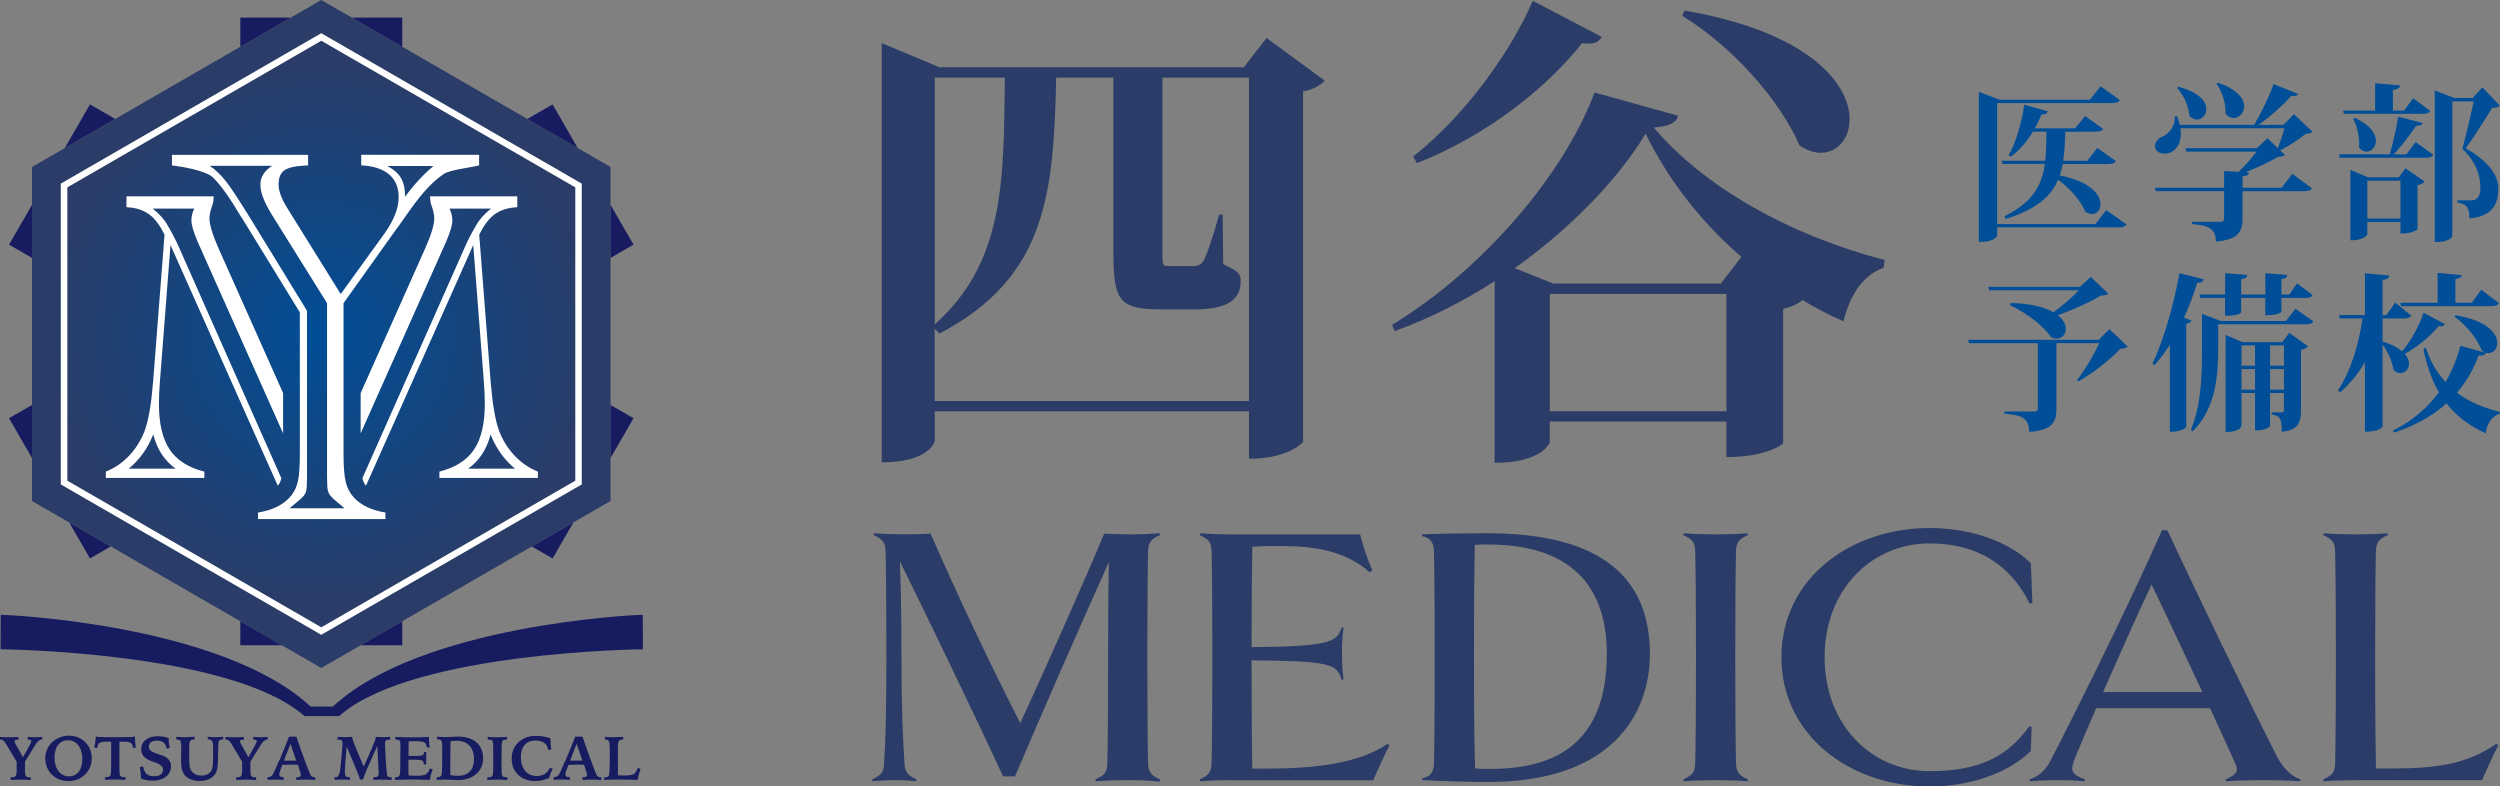 <?xml version="1.0" encoding="UTF-8"?><svg id="_レイヤー_2" xmlns="http://www.w3.org/2000/svg" xmlns:xlink="http://www.w3.org/1999/xlink" viewBox="0 0 514.22 161.77"><rect x="0" y="0" width="514.22" height="161.77" fill="#808080" stroke="none"/><defs><style>.cls-1,.cls-2{fill-rule:evenodd;}.cls-1,.cls-3{fill:#fff;}.cls-4{fill:#2a3c67;}.cls-2{fill:url(#_新規グラデーションスウォッチ_1);}.cls-5{fill:#004e97;}.cls-6{fill:#171c61;}</style><radialGradient id="_新規グラデーションスウォッチ_1" cx="66.08" cy="68.7" fx="66.08" fy="68.7" r="64.26" gradientUnits="userSpaceOnUse"><stop offset="0" stop-color="#004e97"/><stop offset=".87" stop-color="#2a3c67"/></radialGradient></defs><g id="_レイヤー_6"><path class="cls-5" d="M433.23,43.22l4.17,2.95c-.28.45-.73.59-1.7.59h-24.92v1.77c0,.28-1.18,1.22-3.09,1.22h-.66v-30.87l4.24,1.63h18.6l2.19-2.75,3.96,2.81c-.28.45-.73.63-1.67.63h-23.57v24.89h20.2l2.26-2.89ZM435.21,33.14c-.28.45-.73.59-1.67.59h-9.28c-.14.83-.35,1.6-.59,2.36,6.33,1.22,8.38,4,8.38,5.91,0,1.15-.76,2.02-1.77,2.02-.42,0-.87-.14-1.36-.49-.94-2.29-3.27-4.87-5.6-6.57-1.42,3.41-4.41,6.05-10.71,8.06l-.38-.52c5.87-2.85,7.75-6.36,8.38-10.78h-8.72l-.18-.66h8.97c.21-1.84.21-3.82.24-5.98h-2.78c-1.29,2.15-2.82,3.89-4.55,5.15l-.45-.31c1.39-2.29,2.64-6.36,3.23-10.39l4.83,1.36c-.14.42-.42.66-1.28.66-.42,1.01-.87,1.95-1.39,2.85h8.31l2.02-2.54,3.72,2.64c-.28.45-.73.59-1.67.59h-6.12c-.03,2.15-.14,4.17-.42,5.98h4.97l2.05-2.64,3.82,2.71ZM469.29,38.63l2.22-2.88,4.03,2.99c-.28.42-.69.59-1.7.59h-12.58v5.6c0,2.54-.66,4.35-5.49,4.76,0-2.71-1.5-3.27-4.9-3.62v-.45h5.87c.56,0,.73-.21.73-.7v-5.6h-14.01l-.21-.7h14.22v-3.44l2.96.17c1.22-1.15,2.74-2.85,3.72-4.17h-14.43l-.21-.7h14.7l2.19-2.05,2.12,2.05c.45-1.15,1.01-2.81,1.36-4.1h-21.38c.07.38.07.73.07,1.08,0,2.68-1.56,4.14-3.37,4.14-1.08,0-1.95-.59-1.95-1.56,0-.87.7-1.6,1.53-1.95,1.32-.56,2.68-2.15,2.54-4.14l.49-.04c.24.63.45,1.22.56,1.77h15.29c1.46-2.47,3.09-5.88,4-8.38l5.04,2.02c-.14.28-.38.45-.83.45-.18,0-.35-.03-.56-.07-1.6,1.84-4.2,4.17-6.74,5.98h5.11l2.16-2.19,3.79,3.58c-.24.31-.63.38-1.36.45-1.32,1.08-3.51,2.54-5.25,3.41l.97.94c-.28.28-.7.35-1.46.42-1.63.97-4.31,2.22-6.64,3.16l.7.03c-.04.45-.24.7-1.32.8v2.33h8.03ZM448.05,17.84c4.35,1.15,5.77,3.09,5.77,4.59,0,1.22-.9,2.16-1.95,2.16-.52,0-1.04-.24-1.53-.77-.14-1.91-1.22-4.35-2.54-5.74l.24-.24ZM456.18,17.01c4.1,1.39,5.42,3.34,5.42,4.87,0,1.36-1.04,2.4-2.16,2.4-.59,0-1.18-.28-1.67-.9.1-2.05-.73-4.62-1.88-6.15l.28-.21ZM494.96,31.75l1.91-2.54,3.65,2.64c-.28.45-.73.59-1.67.59h-17.59l-.17-.69h10.46c.66-2.29,1.39-5.53,1.74-7.75l5.01,1.29c-.1.42-.49.59-1.32.56-1.11,1.7-2.92,4.07-4.62,5.91h2.61ZM482.1,23.41l-.17-.66h6.6v-5.63l5.15.45c-.07.52-.42.76-1.49.94v4.24h2.26l1.91-2.54,3.51,2.61c-.24.45-.7.59-1.63.59h-16.13ZM493.39,36.48l1.39-1.88,3.93,2.75c-.21.28-.73.59-1.46.73v9.07c0,.07-1.04.9-3.51.9v-2.4h-6.81v2.5c0,.07-.52,1.29-3.48,1.29v-14.5l3.65,1.53h6.29ZM484.39,24.24c3.23,1.53,4.31,3.34,4.31,4.73,0,1.29-.94,2.22-1.95,2.22-.56,0-1.11-.28-1.53-.9.03-.24.03-.49.03-.76,0-1.74-.49-3.82-1.25-5.11l.38-.17ZM486.93,44.96h6.81v-7.79h-6.81v7.79ZM510.6,17.98l3.58,3.76c-.28.31-.76.45-1.6.45-1.25,2.12-3.75,6.05-5.42,8.31,4.55,2.57,6.67,5.39,6.71,8.27v.1c0,3.41-1.53,5.67-5.94,6.05,0-2.5-.76-2.95-2.5-3.27v-.45h3.02c1.22,0,1.74-1.04,1.74-2.61,0-2.71-1.04-5.46-3.72-7.96.66-2.36,1.74-6.95,2.36-9.77h-4.42v27.74c0,.31-1.15,1.18-2.95,1.18h-.66v-31.18l4.06,1.56h3.72l2.02-2.19ZM433.89,67.7l3.75,3.58c-.31.31-.7.42-1.49.45-2.02,2.15-5.74,5.11-8.62,6.71l-.31-.28c1.5-1.84,3.51-5.21,4.55-7.58h-8.79v13.56c0,2.54-.76,4.38-5.6,4.69,0-3.13-2.09-3.48-5.11-3.75v-.45h6.15c.56,0,.73-.17.73-.52v-13.52h-14.15l-.21-.7h26.87l2.22-2.19ZM413.59,62.32c4.2.1,7.02.9,8.79,1.91,1.81-1.32,3.89-3.09,5.21-4.52h-18.42l-.21-.7h18.84l2.26-2.05,3.58,3.44c-.31.28-.7.35-1.5.38-2.19,1.36-5.77,2.95-8.86,4.07,1.18.94,1.63,1.95,1.63,2.82,0,1.11-.8,1.98-1.91,1.98-.35,0-.73-.1-1.11-.28-1.15-1.74-4.24-4.62-8.45-6.61l.14-.45ZM453.26,57.45c-.1.45-.38.7-1.32.73-.77,2.5-1.67,4.9-2.71,7.16l1.56.59c-.14.31-.45.56-1.11.66v21.24c-.04.24-1.46.97-2.75.97h-.62v-17.9c-.97,1.53-2.02,2.95-3.13,4.17l-.45-.28c2.12-4.31,4.35-11.82,5.56-18.6l4.97,1.25ZM472.14,63.5l3.69,2.61c-.28.45-.73.59-1.67.59h-17.9v4.87c0,4.83-.28,12.31-5.25,17.14l-.38-.31c2.22-5.18,2.29-11.61,2.29-16.82v-7.02l3.89,1.46h13.38l1.95-2.5ZM452.57,61.27l-.17-.69h5.28v-4.38l4.55.35c-.04.49-.28.7-1.25.87v3.16h4.97v-4.38l4.52.35c-.04.49-.28.73-1.22.87v3.16h1.63l1.6-2.29,3.2,2.4c-.24.38-.52.59-1.39.59h-5.04v2.82c0,.17-.84.7-2.75.73h-.56v-3.55h-4.97v2.95c0,.21-.87.7-2.68.7h-.63v-3.65h-5.11ZM469.43,70.38l1.46-1.91,3.86,2.78c-.24.28-.73.59-1.46.73v12.41c0,2.36-.49,4.1-3.96,4.42,0-2.71-.31-3.3-2.09-3.55v-.45h2.22c.24,0,.31-.17.31-.56v-3.41h-2.85v6.74c0,.21-.97.94-2.57.94h-.52v-7.68h-2.78v6.74c0,.1-.38,1.29-3.27,1.29v-19.99l3.48,1.49h8.17ZM463.83,71.04h-2.78v4.17h2.78v-4.17ZM461.05,80.15h2.78v-4.24h-2.78v4.24ZM469.78,71.04h-2.85v4.17h2.85v-4.17ZM466.93,80.15h2.85v-4.24h-2.85v4.24ZM490.06,70.24c1.88.59,3.2,1.29,4.03,2.02,1.95-2.26,3.65-5.6,4.41-7.93l4.38,2.33c-.21.35-.49.56-1.32.45-1.56,1.88-4.1,4.17-6.92,5.67.63.7.87,1.39.87,2.02,0,1.11-.83,1.95-1.77,1.95-.48,0-1.01-.21-1.46-.73-.18-1.63-1.15-3.72-2.22-5.15v16.82c0,.07-.49,1.11-3.62,1.11v-14.29c-1.36,2.29-3.06,4.38-5.08,6.19l-.45-.45c2.68-4,4.24-9.42,5.04-14.74h-4.66l-.17-.7h5.32v-8.59l5.01.45c-.07.52-.35.76-1.39.9v7.23h.8l1.81-2.57,3.3,2.68c-.28.45-.73.59-1.63.59h-4.27v4.73ZM510.98,72.43c-.14-.07-.31-.14-.49-.28-.87-2.43-3.3-5.39-5.63-7.02l.24-.28c6.47,1.04,8.55,3.76,8.55,5.7,0,1.18-.8,2.09-1.84,2.09-.14,0-.31-.03-.49-.07-.18.45-.56.63-1.5.56-.97,2.64-2.4,5.25-4.45,7.65,2.68,2.02,5.74,3.2,8.83,3.93l-.04.35c-1.77.69-2.61,2.15-2.88,4.07-3.16-1.46-5.87-3.34-8.07-6.15-2.71,2.43-6.26,4.52-10.77,6.01l-.24-.45c4.21-2.05,7.23-4.83,9.46-7.86-1.39-2.36-2.47-5.28-3.2-8.9l.49-.28c.97,2.92,2.36,5.25,4.07,7.09,1.42-2.43,2.4-4.97,3.06-7.47l4.9,1.36v-.03ZM493.88,62.98l-.17-.7h7.68v-6.15l4.97.45c-.07.45-.35.66-1.32.83v4.87h3.37l1.95-2.68,3.65,2.75c-.28.45-.73.63-1.67.63h-18.46Z"/><path class="cls-4" d="M260.51,7.8l11.97,8.79c-.74.85-2.22,1.8-4.45,2.22v72.05c0,.11-2.97,3.5-11.13,3.5v-9.75h-64.63v6.04c0,.32-1.27,4.45-10.91,4.45V8.86l11.87,4.98h62.62l4.66-6.04ZM192.27,82.5h64.63V15.96h-17.8v35.71c0,2.86,0,3.07,1.27,3.07h4.98c.53,0,1.38,0,2.12-.95.74-1.27,2.22-5.62,3.28-9.64h.74l.1,10.17c3.28,1.59,3.6,2.01,3.6,3.6,0,3.82-2.97,5.72-9.43,5.72h-6.47c-9.22,0-10.28-1.59-10.28-12.19V15.96h-11.76c-.53,23.73-1.91,41.11-24.05,52.66l-.95-1.06v14.94ZM192.27,66.71c14.3-12.71,14.2-29.35,14.41-50.75h-14.41v50.75ZM286.34,66.82c18.97-11.55,35.5-31.26,41.64-47.79l17.17,4.77c-.32,1.38-1.59,2.12-4.98,2.44,10.28,12.19,27.87,22.14,47.47,27.23l-.21,1.59c-4.77,1.7-7.1,6.46-8.26,11.02-2.97-1.27-5.72-2.75-8.37-4.34-.95.74-2.22,1.38-4.03,1.8v27.62c0,.21-3.5,2.86-11.66,2.86v-7.31h-36.34v4.24c0,.21-1.69,4.24-11.34,4.24v-37.37c-6.36,4.13-13.24,7.63-20.56,10.28l-.53-1.27ZM290.69,32.17c10.81-8.48,20.24-21.83,24.58-32l14.2,7.42c-.53.85-1.16,1.38-2.65,1.38-.42,0-.85,0-1.38-.11-7.2,9.11-19.6,19.07-34.01,24.69l-.74-1.38ZM353.95,58.34l4.24-5.51c-8.26-7.1-14.94-15.68-19.71-25.32-5.51,9.11-15.05,19.18-26.91,27.65l7.95,3.18h34.44ZM318.77,84.59h36.34v-24.13h-36.34v24.13ZM346.53,2.18c25.75,4.45,33.91,15.15,33.91,22.36,0,4.03-2.54,6.89-5.94,6.89-1.38,0-2.86-.53-4.35-1.48-4.13-9.64-14.3-20.77-24.16-26.7l.53-1.06ZM238.61,160.31l-.08.46c-1.9-.23-4.59-.31-6.57-.31s-4.59.08-6.57.23l-.08-.38c1.66-.77,2.38-1.23,2.45-3.16.08-2.46.16-9.94.16-21.96,0-9.71.08-15.95.16-19.57-7.2,16.03-12.11,27.28-19.31,44.07h-2.45c-4.59-10.02-16.07-33.83-21.22-44.23.16,4.55.32,9.79.32,19.72,0,11.17.32,16.95.63,21.96.08,1.85.95,2.47,2.45,3.16l-.08.38c-1.5-.16-3.09-.23-4.36-.23-1.19,0-2.69.08-4.59.23l-.08-.38c1.66-.77,2.38-1.31,2.45-3.16.32-5.01.47-10.02.47-21.96s-.08-19.49-.16-21.96c-.08-1.85-.79-2.39-2.45-3.16l.08-.38c1.98.15,4.51.23,6.17.23,1.9,0,4.67-.08,5.46-.15,5.7,13.02,12.11,26.58,18.45,38.99,5.22-11.33,13.85-30.74,17.26-38.99,1.43.08,3.48.15,5.62.15,1.9,0,3.88-.08,5.78-.23l.08.38c-1.59.69-2.38,1.31-2.45,3.16-.08,2.46-.16,9.94-.16,21.96s.08,19.5.16,21.96c.08,1.85.87,2.47,2.45,3.16ZM253.4,160.46c-2.06,0-4.59.08-6.57.23l-.08-.38c1.66-.77,2.38-1.31,2.45-3.16.08-2.46.16-10.02.16-21.96s-.08-19.49-.16-21.96c-.08-1.85-.79-2.39-2.45-3.16l.08-.38c1.98.15,4.51.23,6.57.23h26.36c.55,2.16,1.5,5.24,2.53,7.4l-.56.38c-5.15-4.47-11.32-5.39-18.6-5.39-1.74,0-3.64,0-5.54.15-.08,3.08-.16,10.56-.16,20.65,15.68-.15,17.65-.93,18.52-4.08l.4.08c-.24,1.85-.32,3.16-.32,5.32s.08,3.54.32,5.32l-.4.08c-.87-3.39-2.85-3.85-18.52-4.01,0,10.71.08,19.72.16,22.27h3.17c9.66,0,18.84-1.08,24.62-5.08l.4.31c-.87,1.7-2.45,5.09-3.33,7.17h-29.05ZM306.11,160.84c-4.75,0-8.79-.15-13.62-.38v-.38c1.5-.23,2.38-1.08,2.45-2.93.08-2.46.16-10.02.16-21.96s-.08-19.49-.16-21.96c-.08-1.85-.95-2.7-2.45-2.93v-.39c3.48-.15,8.79-.23,13.38-.23,18.6,0,33.49,5.7,33.49,24.81,0,12.33-7.76,26.35-33.25,26.35ZM306.11,112c-.87,0-1.74,0-2.77.08-.08,4.93-.16,10.09-.16,23.11,0,11.94.08,19.5.24,22.88,1.11.08,2.14.08,3.25.08,16.07,0,23.83-7.86,23.83-23.65,0-12.87-6.33-22.5-24.38-22.5ZM359.45,160.69c-1.9-.16-4.59-.23-6.57-.23s-4.59.08-6.57.23l-.08-.38c1.66-.77,2.38-1.31,2.45-3.16.08-2.46.16-10.02.16-21.96s-.08-19.49-.16-21.96c-.08-1.85-.79-2.39-2.45-3.16l.08-.38c1.98.15,4.51.23,6.57.23s4.67-.08,6.57-.23l.08.38c-1.58.69-2.38,1.31-2.45,3.16-.08,2.46-.16,9.94-.16,21.96s.08,19.5.16,21.96c.08,1.85.87,2.47,2.45,3.16l-.08.38ZM366.42,135.19c0-16.18,14.17-26.58,30.48-26.58,7.84,0,15.99,2.46,20.82,7.24l.32,8.17-.55.16c-3.72-7.63-10.45-12.41-20.58-12.41-11.79,0-21.61,9.32-21.61,23.42s9.82,23.43,21.61,23.43c10.13,0,16.07-3.01,20.5-9.25l.47.16-.16,4.93c-4.83,4.78-12.98,7.32-20.82,7.32-16.3,0-30.48-10.48-30.48-26.58ZM473.19,160.31l-.08.38c-2.3-.16-5.07-.23-7.44-.23s-5.78.08-7.84.23l-.08-.38c2.21-.93,2.77-1.62,2.06-3.16-.79-1.77-2.77-6.16-5.22-11.48h-23.43c-1.82,4.16-3.33,7.78-4.36,10.25-1.11,2.7-.63,3.39,2.06,4.39l-.08.38c-1.98-.16-3.88-.23-5.78-.23s-3.64.08-5.46.23l-.08-.38c1.5-.46,3.09-1.54,4.27-3.78,6.73-13.02,17.02-33.98,22.96-47.46h1.11c5.22,11.17,17.1,35.98,22.72,46.85,1.19,2.23,3.09,3.93,4.67,4.39ZM453,142.35c-3.72-7.94-7.92-16.95-10.45-22.11-2.61,5.47-6.49,14.25-9.97,22.11h20.42ZM513.86,153.29c-.87,1.7-2.45,5.09-3.32,7.17h-23.27c-4.83,0-7.36.08-9.34.23l-.08-.38c1.66-.77,2.38-1.23,2.45-3.16.08-2.46.16-10.02.16-21.96s-.08-19.49-.16-21.96c-.08-1.85-.79-2.39-2.45-3.16l.08-.38c1.98.15,4.51.23,6.65.23,1.9,0,4.59-.08,6.49-.23l.08.38c-1.58.69-2.38,1.31-2.45,3.16-.08,2.46-.16,9.94-.16,21.96s.08,17.88.16,22.88h3.4c9.58,0,15.59-1.08,21.37-5.08l.4.31Z"/><path class="cls-2" d="M66.08,137.4L6.59,103.05V34.35L66.08,0l59.5,34.35v68.7l-59.5,34.35h0Z"/><polygon class="cls-6" points="49.43 3.62 49.43 9.62 59.81 3.62 49.43 3.62"/><polygon class="cls-6" points="18.51 21.48 13.32 30.46 23.7 24.47 18.51 21.48"/><polygon class="cls-6" points="82.74 3.62 72.36 3.62 82.74 9.62 82.74 3.62"/><polygon class="cls-6" points="1.86 50.32 6.59 53.05 6.59 42.13 1.86 50.32"/><polygon class="cls-6" points="1.86 86.02 6.59 94.22 6.59 83.29 1.86 86.02"/><polygon class="cls-6" points="113.66 21.48 108.47 24.47 118.84 30.46 113.66 21.48"/><polygon class="cls-6" points="82.74 132.72 82.74 127.79 74.19 132.72 82.74 132.72"/><polygon class="cls-6" points="49.43 132.72 57.98 132.72 49.43 127.78 49.43 132.72"/><polygon class="cls-6" points="18.51 114.87 22.78 112.4 14.24 107.47 18.51 114.87"/><polygon class="cls-6" points="113.66 114.87 117.93 107.47 109.39 112.4 113.66 114.87"/><polygon class="cls-6" points="125.58 83.29 125.58 94.21 130.31 86.02 125.58 83.29"/><polygon class="cls-6" points="130.31 50.32 125.58 42.13 125.58 53.05 130.31 50.32"/><path class="cls-6" d="M132.25,133.55c-.43,0-46.56.49-61.99,13.31l-.51.42h-7.13l-.51-.42C46.68,134.04.55,133.55.12,133.55l.03-7.1c1.79.01,45.59,2.05,63.73,18.87h4.6c18.14-16.82,61.95-18.86,63.73-18.87l.03,7.1ZM0,152.11s.04,0,.07,0c.03,0,.06,0,.11,0,.34,0,.69.3,1.05.89.06.1.1.17.13.22l2.07,3.46v1.96c-.02.5-.09.83-.22.99-.13.16-.38.24-.74.24-.02,0-.07,0-.13,0s-.11,0-.14,0v.56c.16,0,.38-.02.66-.03.67-.03,1.12-.04,1.34-.04.25,0,.55,0,.9.02.36.01.76.03,1.22.06v-.56s-.07,0-.13,0c-.06,0-.1,0-.12,0-.36,0-.6-.08-.73-.23-.12-.15-.19-.49-.2-1.02v-1.98s1.65-2.67,1.65-2.67c.07-.12.17-.28.3-.49.56-.92,1.04-1.38,1.45-1.38.04,0,.07,0,.09,0s.04,0,.06,0v-.54c-.36.02-.66.04-.9.05-.24.01-.44.02-.6.02s-.35,0-.58-.02c-.23-.01-.53-.03-.89-.05v.56h.14c.2,0,.35.03.45.08.1.05.14.14.14.26,0,.18-.44,1.03-1.31,2.56l-.42.72-1.37-2.45s-.06-.11-.11-.19c-.16-.3-.25-.52-.25-.67,0-.11.06-.19.19-.23.13-.05.33-.07.61-.07v-.56c-.48.02-.86.04-1.13.05-.27.01-.5.02-.68.02-.24,0-.52,0-.84-.02-.31-.01-.7-.03-1.15-.05v.55ZM12.39,151.64c-.56.21-1.06.5-1.49.87-.52.44-.91.96-1.18,1.55-.27.59-.41,1.24-.41,1.93,0,.62.11,1.21.33,1.77.22.56.53,1.05.95,1.49.45.46.96.81,1.54,1.05.58.23,1.23.35,1.94.35,1.37,0,2.52-.45,3.43-1.35.91-.9,1.37-2.02,1.37-3.37,0-.68-.14-1.32-.41-1.93-.27-.61-.66-1.13-1.17-1.57-.43-.38-.91-.66-1.43-.84-.52-.18-1.11-.27-1.76-.27-.58,0-1.15.1-1.71.31ZM16.2,158.74c-.5.63-1.17.95-2.02.95s-1.59-.36-2.14-1.07c-.55-.71-.82-1.66-.82-2.84,0-1.08.25-1.94.75-2.57.5-.63,1.18-.95,2.02-.95s1.59.35,2.13,1.07c.54.71.81,1.65.81,2.82,0,1.1-.25,1.96-.74,2.59ZM21.63,160.41c.47-.02.87-.04,1.21-.06s.61-.02.83-.02c.3,0,.85.02,1.66.06.2,0,.35.01.46.02v-.56h-.22c-.24,0-.43-.02-.56-.07-.13-.05-.23-.12-.29-.22-.05-.11-.09-.27-.12-.49-.02-.22-.04-.6-.04-1.15v-1.16c0-.85,0-1.6,0-2.24,0-.64.01-1.29.02-1.95h1.09c.63,0,1.06.09,1.27.26.21.18.36.52.43,1.02l.56-.09c-.05-.39-.09-.75-.12-1.1-.03-.34-.04-.68-.04-1v-.19c-.14.06-.36.1-.66.12-.3.02-.83.03-1.59.03h-3.72c-.68,0-1.16-.01-1.44-.03-.29-.02-.51-.06-.66-.11-.01.36-.04.73-.1,1.11-.05.37-.13.77-.22,1.17l.58.12c.09-.52.26-.87.5-1.05.24-.18.68-.27,1.33-.27h1.07v3.55c0,1.21,0,2.03-.03,2.48-.02.45-.05.73-.09.84-.06.15-.16.26-.29.32s-.33.09-.61.09h-.23v.56ZM33.52,151.53c-.37-.06-.73-.1-1.08-.1-1.02,0-1.84.25-2.46.74-.62.49-.93,1.14-.93,1.94,0,.58.17,1.07.51,1.46.34.39.9.73,1.69,1.02.13.05.32.12.58.2,1.14.4,1.71.9,1.71,1.5,0,.42-.16.75-.48,1-.32.25-.76.37-1.32.37-.69,0-1.21-.15-1.56-.45s-.6-.83-.76-1.59l-.68.17c.08.35.14.69.18,1.02s.06.66.06.97c0,.04,0,.09,0,.17,0,.08,0,.14,0,.18.38.14.76.26,1.16.33.4.08.79.11,1.18.11,1.18,0,2.12-.27,2.81-.81s1.04-1.26,1.04-2.16c0-.5-.14-.92-.41-1.28s-.68-.65-1.22-.87c-.24-.1-.61-.23-1.11-.39-.5-.17-.85-.3-1.05-.41-.26-.14-.45-.3-.58-.48s-.19-.39-.19-.64c0-.37.15-.66.45-.87.3-.21.72-.32,1.25-.32.58,0,1.03.14,1.35.41.33.27.53.68.6,1.22l.65-.11c-.07-.33-.12-.66-.16-.98-.04-.32-.05-.62-.05-.93v-.14c-.41-.14-.8-.24-1.17-.3ZM38.87,151.61c-.29.01-.54.02-.73.02-.21,0-.46,0-.75-.02-.29-.01-.67-.03-1.14-.05v.56h.15c.35,0,.58.09.7.26s.18.63.18,1.35c0,.34,0,.8-.02,1.37-.01.57-.02.97-.02,1.19,0,.84.05,1.46.15,1.88.1.42.27.79.5,1.12.31.43.75.76,1.29,1,.55.23,1.18.35,1.88.35.77,0,1.44-.14,2.02-.43.58-.29,1.02-.7,1.31-1.23.3-.53.45-1.5.46-2.92v-.34c0-.12,0-.3,0-.53.02-1.59.07-2.49.15-2.7.05-.14.14-.24.26-.3.12-.06.3-.08.55-.08h.1v-.56c-.39.02-.7.04-.95.05-.24.01-.45.02-.62.02-.18,0-.4,0-.65-.02-.25-.01-.57-.03-.96-.05v.55s.05,0,.08,0c.03,0,.07,0,.12,0,.35,0,.59.11.71.34.12.22.19.77.19,1.64v.65c0,.17,0,.41,0,.72,0,.31,0,.53,0,.66,0,.7-.03,1.22-.09,1.58-.06.35-.16.64-.3.86-.21.33-.48.57-.82.73s-.74.24-1.22.24c-.58,0-1.07-.13-1.46-.39s-.67-.64-.83-1.13c-.07-.2-.12-.48-.15-.83-.03-.35-.04-.94-.04-1.78v-1.42c0-.84.06-1.35.19-1.56.12-.21.36-.31.71-.31.02,0,.05,0,.1,0,.05,0,.08,0,.11,0v-.56c-.5.02-.89.04-1.19.05ZM46.37,152.11s.04,0,.07,0c.03,0,.06,0,.11,0,.34,0,.69.3,1.05.89.06.1.1.17.13.22l2.07,3.46v1.96c-.02.5-.09.83-.22.99-.13.16-.38.24-.74.24-.02,0-.07,0-.13,0s-.11,0-.14,0v.56c.16,0,.38-.02.66-.03.67-.03,1.12-.04,1.34-.04.25,0,.55,0,.9.02.36.01.76.03,1.22.06v-.56s-.07,0-.13,0c-.06,0-.1,0-.12,0-.36,0-.6-.08-.73-.23-.12-.15-.19-.49-.2-1.02v-1.98s1.65-2.67,1.65-2.67c.07-.12.17-.28.3-.49.56-.92,1.04-1.38,1.45-1.38.04,0,.07,0,.09,0s.04,0,.06,0v-.54c-.36.02-.66.04-.9.05-.24.01-.44.02-.6.02s-.35,0-.58-.02c-.23-.01-.53-.03-.89-.05v.56h.14c.2,0,.35.03.45.08.1.05.14.14.14.26,0,.18-.44,1.03-1.31,2.56l-.42.72-1.37-2.45s-.06-.11-.11-.19c-.16-.3-.25-.52-.25-.67,0-.11.06-.19.19-.23.13-.05.33-.07.61-.07v-.56c-.48.02-.86.04-1.13.05-.27.01-.5.02-.68.02-.24,0-.52,0-.84-.02-.31-.01-.7-.03-1.15-.05v.55ZM57.39,156.47c-.62,1.48-1.03,2.38-1.2,2.7-.12.24-.28.42-.45.52-.18.1-.42.16-.71.16v.56c.44-.02.77-.04,1-.05.23,0,.41-.01.56-.01.17,0,.39,0,.65.01.26,0,.63.03,1.1.05v-.56h-.11c-.28,0-.48-.05-.6-.14s-.18-.25-.18-.47c0-.26.2-.88.61-1.87l.03-.06c.11,0,.26,0,.45,0,.54-.01.9-.02,1.07-.02.1,0,.33,0,.72,0,.38,0,.69.01.93.02l.51,1.5c.05.14.07.25.09.33.01.08.02.15.02.21,0,.19-.06.32-.17.4-.12.07-.34.11-.66.11h-.11v.56c.55-.02.97-.04,1.26-.05.29,0,.52-.01.71-.01s.43,0,.71.01c.28,0,.68.03,1.21.05v-.56h-.14c-.23,0-.42-.05-.56-.14-.14-.09-.25-.25-.34-.47-.22-.48-.59-1.46-1.13-2.92-.54-1.46-1.11-3.07-1.7-4.81h-1.51c-.71,1.82-1.39,3.48-2.01,4.96ZM60.92,156.44c-.17,0-.34,0-.53.01-.19,0-.46,0-.79,0-.29,0-.53,0-.7,0-.17,0-.34,0-.5-.01l1.35-3.43,1.18,3.43ZM73.88,155.49c-.97-2.26-1.45-3.56-1.45-3.88v-.05c-.12,0-.29.01-.51.02-.53.02-.88.03-1.04.03-.21,0-.43,0-.68-.01-.25,0-.5-.02-.77-.04v.56h.16c.34,0,.57.05.68.16.12.11.18.32.18.62,0,.11-.02.36-.04.75-.03.39-.07.88-.12,1.47l-.14,1.49c-.02.24-.05.57-.08.98-.12,1.52-.45,2.28-1,2.28-.04,0-.12,0-.22-.02-.02,0-.03,0-.04,0v.56c.56-.03.93-.05,1.11-.05.18,0,.33-.01.42-.01.19,0,.41,0,.66.01.25,0,.58.03.99.05v-.56h-.17c-.36,0-.59-.07-.71-.21-.12-.14-.18-.43-.18-.87,0-.32.03-.94.1-1.85.06-.91.16-2.03.28-3.37l2.27,5.45c.14.32.24.58.3.78.07.19.12.38.16.55h.67c.05-.23.11-.48.2-.73.09-.25.24-.63.45-1.11l2.25-5.08.25,4.95c.01.17.02.3.02.41,0,.11,0,.21,0,.31,0,.29-.06.5-.2.61-.13.12-.37.17-.7.17h-.19v.56c.53-.02.93-.04,1.19-.05.26,0,.48-.01.64-.01.28,0,.59,0,.92.02.33.01.67.03,1.02.05v-.56s-.15,0-.15,0c-.22,0-.4-.03-.53-.1s-.22-.17-.25-.29c-.03-.12-.07-.35-.1-.71s-.08-1.09-.15-2.19l-.09-1.51c-.03-.46-.05-.88-.07-1.27s-.02-.66-.02-.83c0-.34.07-.57.21-.68.14-.11.42-.16.85-.16v-.56c-.11,0-.26.01-.46.02-.48.02-.8.03-.95.03-.28,0-.73-.02-1.37-.04-.08,0-.14,0-.19,0v.06c0,.16-.06.41-.17.73s-.34.87-.68,1.65l-1.62,3.66c-.23-.54-.54-1.26-.93-2.17ZM81.34,152.11h.14c.32,0,.55.07.68.21.13.14.2.39.2.75,0,.02,0,.13,0,.33,0,.2,0,.4,0,.58s0,.53-.02,1.04c0,.12,0,.22,0,.28v1.38s-.01.57-.01.57v.62c0,.9-.06,1.46-.19,1.68s-.36.32-.71.32c-.06,0-.11,0-.14,0-.03,0-.06,0-.08,0v.55c.2,0,.49-.02.87-.03,1.12-.04,1.93-.06,2.44-.06.45,0,.97,0,1.55.02.58.01,1.36.04,2.33.07.07-.34.15-.69.24-1.05.1-.36.21-.74.35-1.13l-.57-.18c-.2.59-.47.98-.8,1.19-.33.21-.99.31-1.98.31-.33,0-.64,0-.92-.02-.28-.02-.51-.03-.7-.06,0-.53-.02-.99-.02-1.38,0-.39,0-.76,0-1.13v-.71h1.4c.76,0,1.24.06,1.45.19.2.12.31.37.31.72v.07l.52-.04c-.01-.24-.02-.45-.03-.63s0-.32,0-.43,0-.32.02-.64c.01-.31.02-.57.02-.78l-.46-.04c-.01.31-.11.53-.29.64-.18.11-.55.17-1.12.17-.12,0-.36,0-.72,0s-.66,0-.9,0h-.18c0-.46.02-.94.02-1.44,0-.5.01-1.02.02-1.57.37-.01.68-.02.93-.03.25,0,.46,0,.61,0,.85,0,1.42.09,1.7.27.28.18.45.53.51,1.05l.56-.07c-.05-.36-.08-.71-.11-1.06-.03-.35-.04-.7-.05-1.06-.45.03-.94.05-1.46.06-.52.02-1.16.02-1.92.02-.45,0-.97,0-1.57-.02-.6-.01-1.25-.04-1.95-.06v.56ZM90.08,160.4c.69-.03,1.1-.05,1.22-.05.5,0,1.07.02,1.7.05.63.03,1.01.05,1.14.05,1.58,0,2.85-.41,3.8-1.24.95-.83,1.43-1.91,1.43-3.25s-.45-2.47-1.36-3.26c-.9-.79-2.16-1.19-3.75-1.19-.22,0-.62.02-1.23.05s-1.1.05-1.48.05c-.22,0-.46,0-.72-.02-.26-.01-.57-.03-.93-.05v.55s.05,0,.09,0c.03,0,.08,0,.14,0,.32,0,.54.1.66.29.12.2.18.6.18,1.22,0,.23,0,.65-.02,1.26,0,.13,0,.23,0,.3v1.48s-.01.66-.01.66v.45c0,.95-.06,1.53-.18,1.76-.12.23-.35.34-.7.34-.07,0-.12,0-.15,0-.03,0-.06,0-.09,0v.56h.27ZM92.62,157.81c0-.74,0-1.56.01-2.47,0-.9.02-1.86.04-2.87.29-.04.53-.06.74-.08.2-.01.39-.02.55-.02,1.12,0,1.98.33,2.6.99.62.66.93,1.6.93,2.8,0,1.1-.29,1.94-.87,2.53-.58.59-1.4.89-2.47.89-.26,0-.52-.01-.77-.04-.25-.03-.5-.07-.76-.13v-1.61ZM100.32,152.12h.12c.25,0,.45.02.58.07s.23.12.28.22c.06.1.1.25.12.46.02.2.03.56.03,1.08v3.63c0,.69-.01,1.17-.04,1.43-.02.26-.07.45-.13.57-.05.1-.14.18-.28.22-.14.05-.34.07-.62.07h-.15v.56c.46-.02.86-.04,1.21-.06s.63-.02.85-.02c.24,0,.53,0,.87.02.34.01.74.03,1.2.06v-.56h-.15c-.27,0-.47-.02-.61-.07s-.23-.12-.29-.22c-.06-.1-.1-.27-.12-.49s-.03-.63-.03-1.21v-2.55c0-.98.01-1.65.03-2.03.02-.38.05-.63.1-.76.05-.15.14-.26.26-.32.12-.06.32-.09.61-.09h.13v-.56c-.4.02-.76.04-1.08.06s-.62.02-.88.02-.57,0-.9-.02-.71-.03-1.11-.06v.56ZM111.72,151.48c-.5-.08-1.01-.12-1.52-.12-1.44,0-2.63.44-3.56,1.32-.94.88-1.4,2-1.4,3.35s.45,2.49,1.34,3.34c.89.85,2.06,1.28,3.5,1.28.44,0,.9-.05,1.38-.16.48-.11.97-.26,1.47-.46.09-.31.19-.61.32-.93.12-.31.27-.63.43-.96l-.55-.25c-.28.58-.64,1.02-1.08,1.3-.44.29-.98.43-1.61.43-1,0-1.8-.35-2.4-1.05-.6-.7-.9-1.64-.9-2.82,0-1.09.26-1.94.79-2.53.53-.6,1.27-.9,2.23-.9.75,0,1.36.17,1.82.51.46.34.72.82.79,1.44l.61-.11c-.05-.37-.09-.71-.12-1.02-.02-.31-.04-.6-.04-.88,0-.04,0-.11,0-.2,0-.09,0-.15,0-.2-.51-.17-1.01-.3-1.51-.38ZM116.25,156.47c-.62,1.48-1.03,2.38-1.2,2.7-.12.24-.28.42-.45.52-.18.1-.42.16-.71.16v.56c.44-.02.77-.04,1-.05.23,0,.41-.01.56-.01.17,0,.39,0,.65.01.26,0,.63.03,1.1.05v-.56h-.11c-.28,0-.48-.05-.6-.14s-.18-.25-.18-.47c0-.26.2-.88.61-1.87l.03-.06c.11,0,.26,0,.45,0,.54-.01.9-.02,1.07-.02.1,0,.33,0,.72,0,.38,0,.69.01.93.02l.51,1.5c.05.14.07.25.09.33.01.08.02.15.02.21,0,.19-.06.32-.17.4-.12.07-.34.11-.66.11h-.11v.56c.55-.02.97-.04,1.26-.05.29,0,.52-.01.71-.01s.43,0,.71.01c.28,0,.68.03,1.21.05v-.56h-.14c-.23,0-.42-.05-.56-.14-.14-.09-.25-.25-.34-.47-.22-.48-.59-1.46-1.13-2.92-.54-1.46-1.11-3.07-1.7-4.81h-1.51c-.71,1.82-1.39,3.48-2.01,4.96ZM119.78,156.44c-.17,0-.34,0-.53.01-.19,0-.46,0-.79,0-.29,0-.53,0-.7,0-.17,0-.34,0-.5-.01l1.35-3.43,1.18,3.43ZM124.41,152.11h.14c.34,0,.57.11.69.34.12.23.18.71.18,1.46,0,.12,0,.32,0,.62,0,.3,0,.53,0,.72v1.35c-.01.1-.01.24-.02.43,0,1.47-.07,2.32-.19,2.55-.05.1-.14.18-.26.22-.12.05-.29.07-.51.07h-.17v.55c.52-.02,1.04-.04,1.56-.06s1.04-.02,1.56-.02,1.1,0,1.72.02,1.31.03,2.04.06c.07-.39.16-.77.26-1.15.1-.38.22-.76.34-1.14l-.57-.17c-.21.6-.47,1.01-.79,1.23-.32.22-1,.32-2.04.32-.27,0-.68-.02-1.21-.05h-.04s-.01-4.36-.01-4.36c0-.18,0-.41,0-.69,0-.28,0-.48,0-.58,0-.73.06-1.2.19-1.4s.36-.31.71-.31c.02,0,.05,0,.09,0,.05,0,.08,0,.11,0v-.56c-.41.02-.77.04-1.08.05-.31.01-.59.02-.85.02s-.52,0-.83-.02c-.31-.01-.64-.03-1-.05v.55Z"/><path class="cls-3" d="M71.11,99.1c-.3-1.22-.45-3.09-.45-5.62v-31.13l10.65-14.93.58-.78,2.44-3.44c1.34-1.89,2.56-3.41,3.66-4.57,1.1-1.16,2.22-2.13,3.37-2.9,1.15-.77,5.88-1.34,7.19-1.72v-2.17h-24.25v2.17c2.48.12,4.38.73,5.71,1.85,1.33,1.12,1.99,2.69,1.99,4.72,0,2.24-.98,4.73-2.94,7.49l-8.98,12.41-11.15-17.94c-1.08-1.77-1.63-3.31-1.63-4.61s.37-2.29,1.12-2.85c.75-.56,2.13-.91,4.14-1.02l.81-.04v-2.17h-28v2.17c1.78.2,6.92,1.03,8.43,2.48,1.51,1.45,3.39,4.06,5.63,7.84l.43.65,11.81,19.25v29.25c0,2.41-.12,4.2-.37,5.38-.25,1.18-.69,2.17-1.34,2.98-1.42,1.86-3.71,3.05-6.89,3.57v1.35h26.21v-1.35c-2.84-.46-5.01-1.49-6.5-3.09-.83-.93-1.39-2-1.68-3.22ZM79.68,34.15h9.48c-2.06,1.71-4.01,3.82-5.84,6.31,0-1.6-.28-2.87-.83-3.83-.56-.96-1.49-1.78-2.81-2.48ZM59.55,104.55l1.51-1.26c.9-.73,1.47-1.3,1.7-1.72.23-.42.35-1.08.35-1.98.02-.49.04-.97.04-1.44v-34.22l-11.69-19.07-.62-1c-1.94-3.13-3.41-5.35-4.43-6.64-1.02-1.29-2.11-2.33-3.27-3.11h12.82c-.83.55-1.43,1.14-1.82,1.76-.39.62-.58,1.34-.58,2.16,0,1.51.75,3.5,2.25,5.96l11.46,18.37v35.78c0,.17,0,.34.02.5.01.16.02.47.02.94,0,.87.12,1.52.37,1.96.24.44.8,1.02,1.68,1.74l1.51,1.26h-11.3ZM34.9,92.46c-1.47-2.2-2.21-5.33-2.21-9.39,0-1.39.06-2.87.19-4.42l2.19-28.25,22.06,49.49s.09-.08.12-.13c.29-.36.49-.83.62-1.4l-20.92-47.18c-.67-1.56-1.47-3.13-2.41-4.72-.69-1.25-1.73-2.44-3.12-3.55h8.54c-.4.78-.59,1.6-.59,2.46s.42,2.32,1.26,4.3l17.6,39.47v-8.29l-13.26-29.72c-1.26-2.84-1.89-4.92-1.89-6.26,0-.72.24-1.72.71-3,.02-.08.08-.26.18-1.49h-17.96v2.24c1.86.08,3.39.56,4.6,1.42,1.21.86,2.29,2.28,3.23,4.26l-2.34,30.09c-.37,4.67-.95,8.08-1.75,10.23-.74,1.95-1.81,3.65-3.19,5.11-1.38,1.46-2.98,2.55-4.79,3.28v1.29h20.26v-1.29c-3.29-.83-5.67-2.35-7.14-4.55ZM26.48,96.4c.51-.42,1-.88,1.46-1.36,1.54-1.62,2.74-3.53,3.57-5.69.42,1.6,1.02,2.99,1.81,4.16.74,1.11,1.67,2.07,2.8,2.89h-9.64ZM90.38,97.01v1.29s20.26,0,20.26,0v-1.29c-1.8-.72-3.4-1.82-4.79-3.28-1.38-1.46-2.45-3.16-3.19-5.11-.79-2.14-1.37-5.55-1.75-10.23l-2.34-30.09c.94-1.97,2.02-3.39,3.23-4.26,1.21-.86,2.75-1.34,4.6-1.42v-2.24s-17.96,0-17.96,0c.1,1.23.16,1.41.18,1.49.47,1.28.71,2.28.71,3,0,1.34-.63,3.42-1.89,6.26l-13.26,29.72v8.29s17.6-39.47,17.6-39.47c.84-1.97,1.26-3.41,1.26-4.3,0-.86-.2-1.68-.59-2.46h8.54c-1.39,1.11-2.43,2.29-3.12,3.55-.94,1.58-1.75,3.16-2.41,4.72l-20.92,47.18c.14.56.34,1.04.62,1.4.04.05.09.08.12.13l22.06-49.49,2.19,28.25c.12,1.56.19,3.03.19,4.42,0,4.06-.74,7.19-2.21,9.39-1.47,2.2-3.85,3.71-7.14,4.55ZM96.3,96.4c1.12-.81,2.05-1.78,2.8-2.89.79-1.17,1.39-2.56,1.81-4.16.83,2.15,2.03,4.07,3.57,5.69.46.49.95.95,1.46,1.36h-9.64Z"/><path class="cls-1" d="M66.08,6.83L12.5,37.77v61.87l53.58,30.93,53.58-30.93v-61.87L66.08,6.83ZM118.33,98.87l-52.24,30.16-52.24-30.16v-60.33l52.24-30.16,52.24,30.16v60.33Z"/></g></svg>